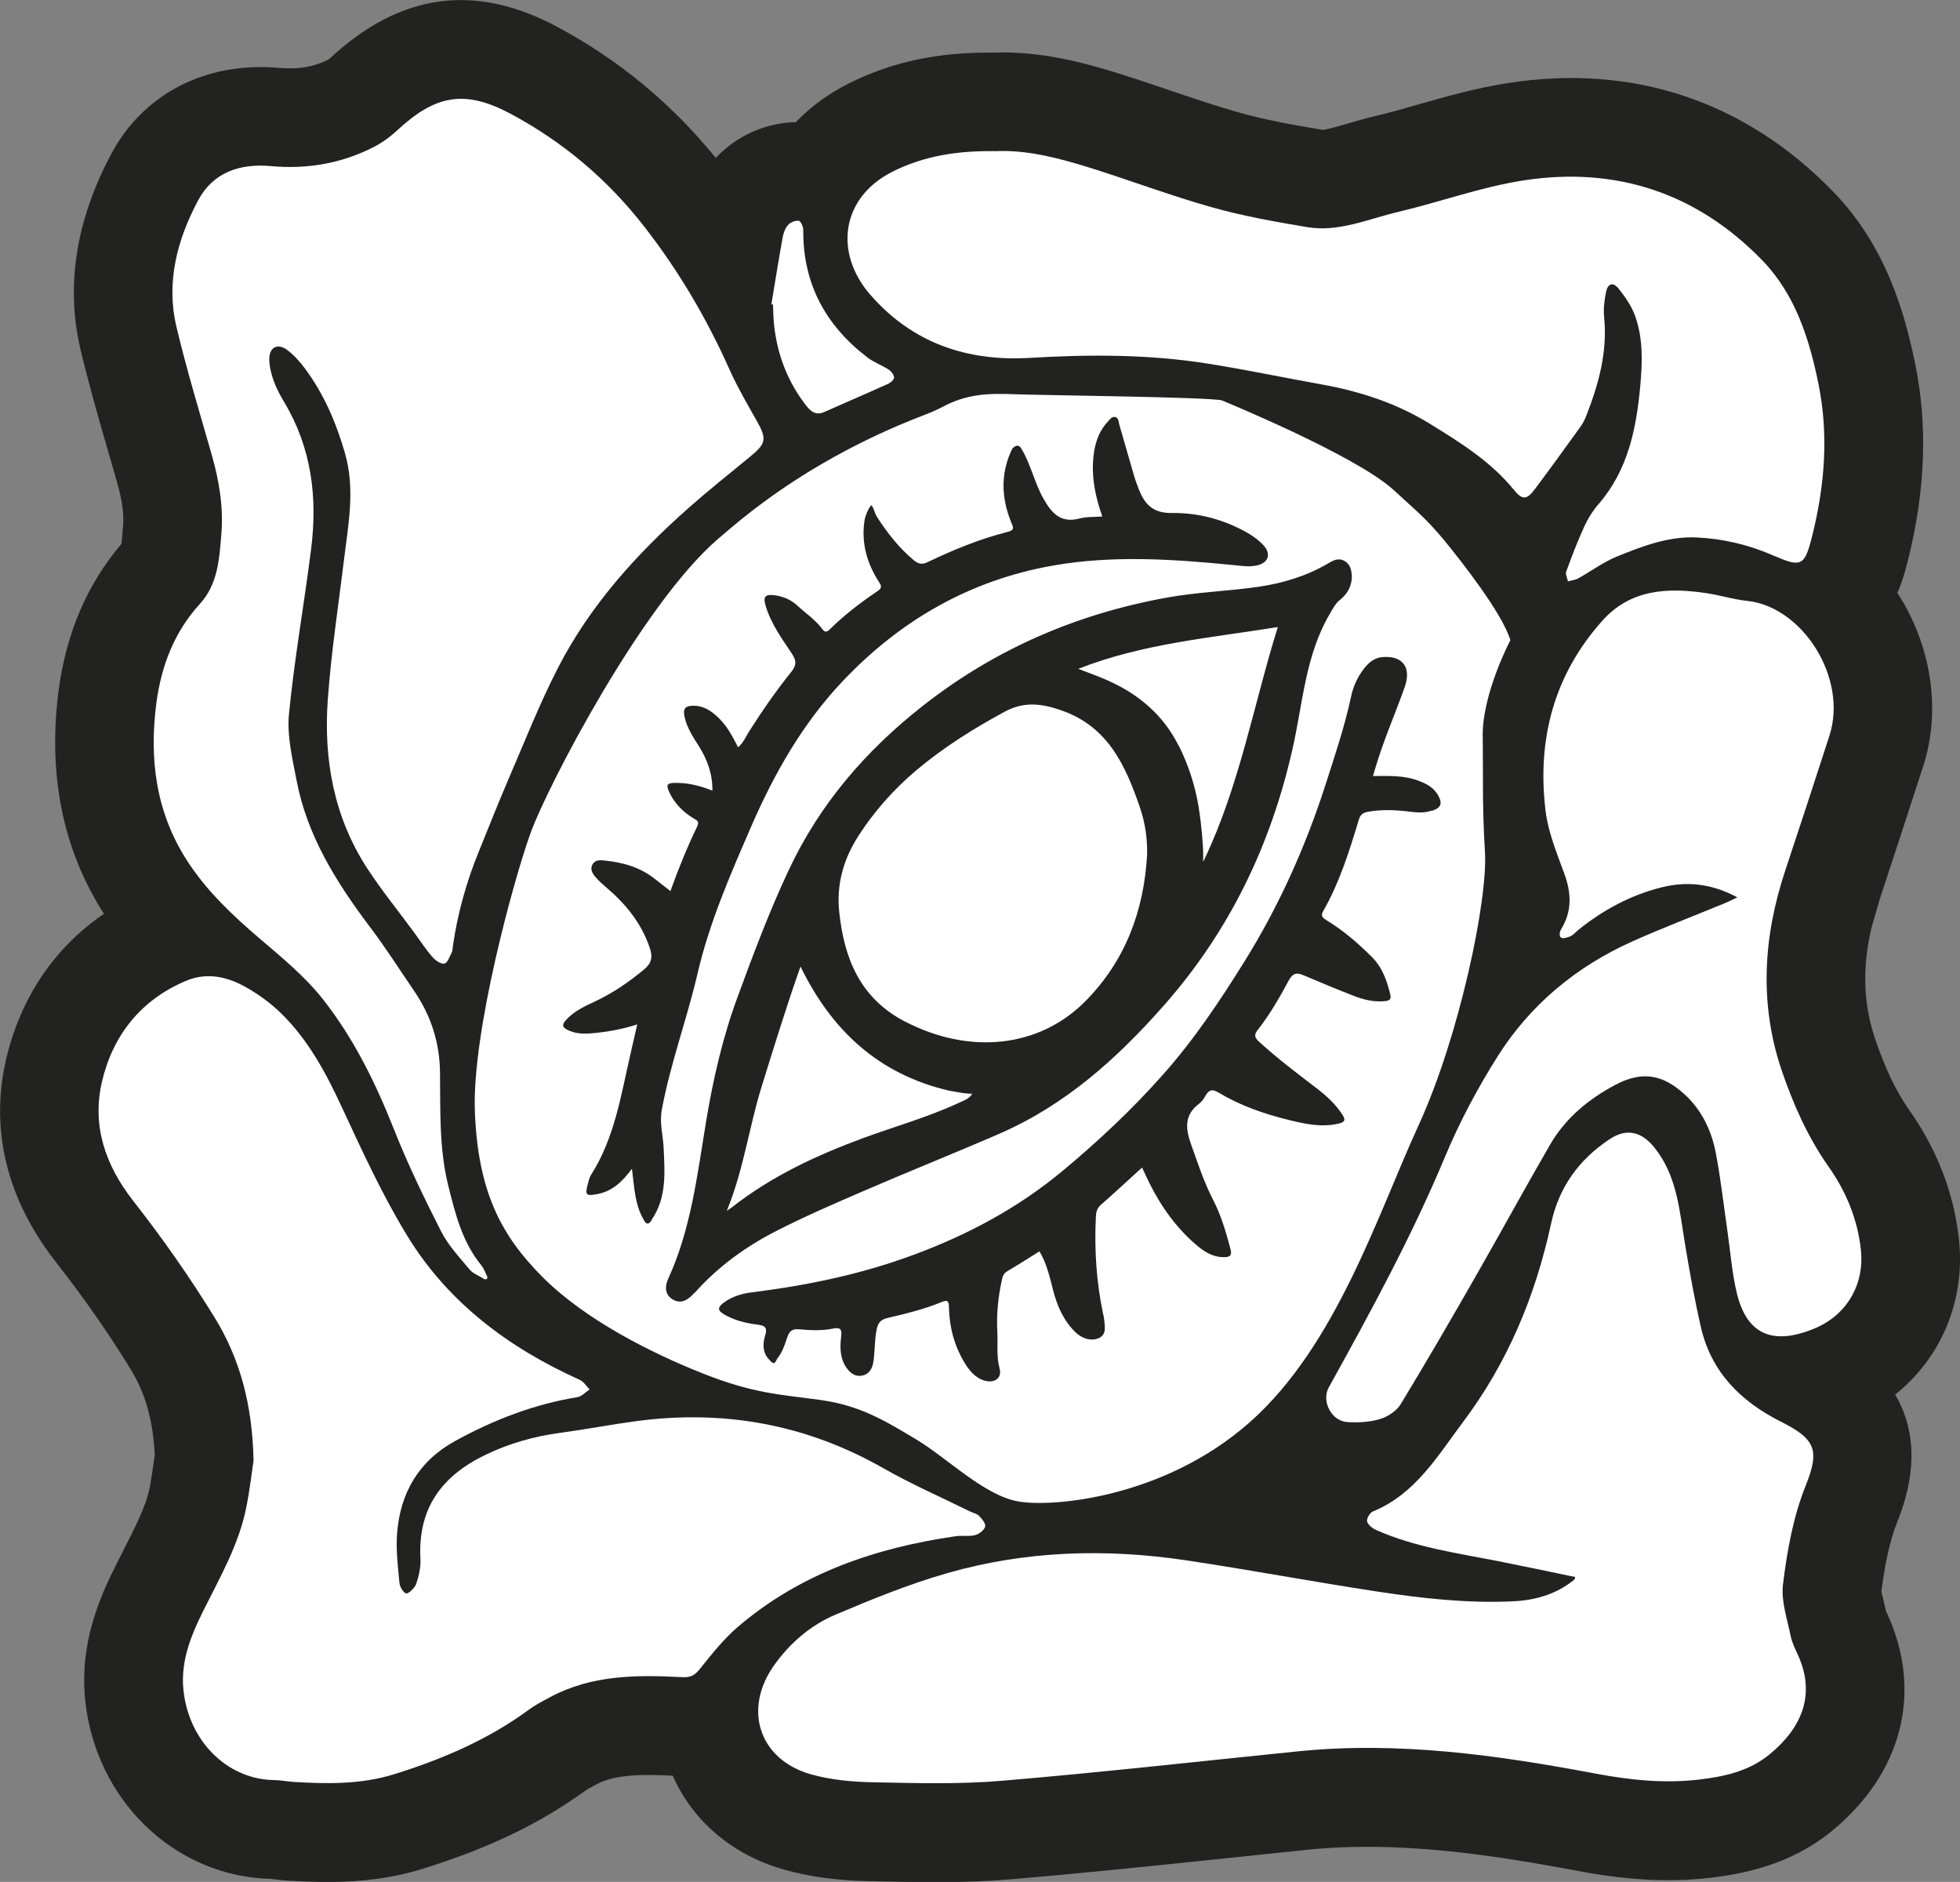 <svg viewBox="0 0 248.47 238.52" xmlns="http://www.w3.org/2000/svg" data-name="Calque 2" id="Calque_2">
  <rect x="0" y="0" width="248.47" height="238.52" fill="#808080" stroke="none"/>
  <defs>
    <style>
      .cls-1 {
        fill: #fff;
      }

      .cls-2 {
        fill: #222221;
      }
    </style>
  </defs>
  <g data-name="Calque 1" id="Calque_1-2">
    <g>
      <path d="M240.26,176.74c5.81-4.62,8.9-11.88,8.08-19.61-.62-5.84-2.74-11.37-6.3-16.43-1.69-2.41-3.06-5.27-4.33-9.04-1.5-4.4-1.65-9-.46-14.08l1.09-3.76c1.69-5.1,3.48-10.58,5.46-16.69,2.3-7.08,1.07-15.31-3.27-21.98,0,0,0,0,0,0,.7-1.59,1.07-3.07,1.34-4.13,2.22-8.87,2.52-17.02.92-24.9-1.34-6.54-3.72-14.93-10.39-21.82-11.13-11.47-25.37-16.24-41.18-13.78-4.08.63-7.76,1.68-11.32,2.69l-.13.04c-1.81.52-3.67,1.05-5.44,1.46-1.24.29-2.34.62-3.44.94l-.19.06c-1.05.3-2.47.71-3.02.75-3.54-.59-7.26-1.25-10.62-2.2-2.64-.75-5.29-1.64-8.09-2.58l-.53-.18c-1.98-.67-4.32-1.46-6.7-2.21-4.54-1.42-9.96-2.83-15.66-2.62-7.15-.09-13.05,1.17-18.52,3.93-2.58,1.3-4.82,2.94-6.67,4.88-3.8.07-7.55,1.73-10.15,4.54-5.53-6.83-12.24-12.39-19.97-16.55-10.54-5.67-20.01-4.39-29,3.97-.06.05-.11.09-.08.08-1.88.96-3.87,1.3-6.25,1.09-9.27-.85-17.25,3.23-21.34,10.91-4.48,8.4-5.79,16.73-3.9,24.75,1.04,4.38,2.28,8.69,3.55,13.07l1.1,3.83c.64,2.25.88,4,.75,5.53l-.04.42c-.04.52-.1,1.29-.17,1.82-4.32,5.07-6.99,11.28-7.95,18.49-1.41,10.7.51,20.25,5.74,28.39-6.28,4.27-10.61,10.67-12.42,18.5-1.44,6.18-1.51,15.63,6.32,25.63,3.46,4.41,6.66,8.99,9.5,13.62,1.85,3.02,2.82,6.45,3.03,10.79-.02.12-.03.24-.04.34-.16,1.17-.36,2.61-.6,3.88-.45,2.28-1.84,5-3.32,7.9-.37.74-.75,1.48-1.13,2.24-2.41,4.85-4.71,10.81-3.53,18.22,1.92,12.05,11.71,20.92,23.32,21.19l.36.05c.6.07,1.22.14,1.83.18,1.32.08,3.08.17,4.96.17,4.63,0,8.51-.54,12.2-1.7,8.34-2.59,14.91-5.76,20.7-9.99.21-.13.52-.29.84-.46l.43-.23c2.37-1.29,5.9-1.28,9.66-1.09,2.51,5.75,7.57,10.04,14.07,11.89,3.23.92,6.84,1.4,11.01,1.48l2.48.05c1.9.04,3.82.07,5.75.07,3.61,0,6.63-.11,9.49-.36,9.17-.77,18.67-1.76,27.06-2.64l10.65-1.11c11.43-1.16,23.18.61,34.17,2.68,6.32,1.19,11.63,1.47,16.71.89,4.13-.47,10.24-1.59,15.54-5.94,8.91-7.31,11.55-17.57,7.07-27.43l-.18-.39s-.02-.04-.03-.07c-.07-.3-.13-.6-.2-.89l-.13-.54c-.12-.49-.2-.83-.25-1.05.38-2.87.92-6.06,2.01-8.78,2.85-7.11,1.99-12.35-.25-16.15Z" class="cls-2"></path>
      <g>
        <path d="M199.42,199.82c-3.24-.67-6.48-1.36-9.72-2-5.15-1-10.37-1.74-15.22-3.89-.48-.21-1.04-.64-1.17-1.09-.1-.34.34-1.1.71-1.26,5.43-2.22,8.25-7.09,11.51-11.43,5.61-7.48,9.13-15.95,11.1-25.06.99-4.61,3.52-8.1,7.38-10.68,2.25-1.5,4.15-.98,5.82,1.16,2.76,3.53,3.06,7.76,3.75,11.92.59,3.58,1.23,7.17,2.04,10.71,1.3,5.67,5.02,9.4,10.07,11.95,4.4,2.21,5.05,3.56,3.24,8.09-1.63,4.05-2.37,8.31-2.9,12.56-.27,2.12.55,4.4.98,6.58.16.82.57,1.61.92,2.38,2.26,5,.53,9.21-3.62,12.61-2.6,2.13-5.76,2.82-9.02,3.19-4.37.5-8.67.05-12.98-.76-12.47-2.35-25-4.12-37.75-2.83-12.5,1.27-24.99,2.67-37.51,3.73-5.44.46-10.95.3-16.42.19-2.63-.05-5.33-.3-7.84-1.01-6.56-1.86-8.64-8.24-4.64-13.84,1.99-2.79,4.59-5.04,7.72-6.37,4.66-1.98,9.38-3.9,14.24-5.29,9.94-2.85,20.11-3.14,30.31-1.61,8.08,1.21,16.11,2.72,24.18,3.95,5.68.86,11.4,1.51,17.17,1.24,2.84-.13,5.44-.87,7.68-2.65.33-.29.29-.45,0-.51Z" class="cls-1"></path>
        <path d="M32.14,185.02c-.16-7.08-1.75-12.85-4.92-18.01-3.14-5.11-6.61-10.06-10.32-14.79-3.57-4.56-5.26-9.57-3.98-15.09,1.37-5.89,4.93-10.43,10.72-12.84,2.5-1.04,5.01-.54,7.28.69,1.67.91,3.28,2.06,4.65,3.39,3.5,3.39,5.75,7.61,7.79,12.01,2.55,5.49,5.09,11.04,8.23,16.19,5.18,8.51,12.88,14.25,21.89,18.31.51.23.85.81,1.27,1.22-.52.34-1,.89-1.55.98-5.53.9-10.65,2.89-15.52,5.57-4.59,2.52-6.94,6.56-7.34,11.68-.16,2.08.1,4.2.3,6.29.04.49.51,1.31.9,1.34.3,0,1.06-.73,1.23-1.23.33-1.01.59-2.11.53-3.16-.34-6.31,2.6-10.43,8.16-13.14,3.09-1.5,6.27-2.39,9.63-2.84,3.2-.43,6.37-1.04,9.57-1.47,11.09-1.48,21.53.39,31.31,5.96,3.54,2.02,7.3,3.66,10.96,5.47.4.2.91.29,1.2.59.37.37.87,1.01.76,1.36-.15.46-.78.94-1.29,1.07-.77.19-1.62.02-2.41.13-10.18,1.47-19.66,4.68-27.61,11.46-1.83,1.56-3.35,3.49-4.86,5.37-.64.8-1.15,1.09-2.2,1.04-5.77-.3-11.53-.31-16.83,2.56-.91.49-1.84.96-2.66,1.57-5.17,3.8-10.99,6.28-17.06,8.17-4.13,1.29-8.42,1.24-12.69.98-.85-.05-1.7-.23-2.55-.24-5.49-.07-10.37-4.34-11.38-10.67-.63-3.97.72-7.34,2.38-10.7,2.14-4.3,4.57-8.48,5.51-13.27.45-2.28.71-4.6.92-5.97Z" class="cls-1"></path>
        <path d="M126.24,19.16c3.8-.19,7.81.82,11.76,2.05,5.23,1.63,10.36,3.58,15.63,5.06,3.96,1.12,8.04,1.84,12.1,2.52,3.99.66,7.69-1.03,11.47-1.92,5.32-1.26,10.53-3.16,15.91-4,11.72-1.82,22.01,1.58,30.3,10.13,4.15,4.28,5.94,9.87,7.11,15.62,1.33,6.51.8,12.97-.8,19.35-.96,3.83-1.37,3.97-4.95,2.42-3.09-1.34-6.31-2.11-9.66-2.27-3.6-.17-6.9,1.1-10.14,2.42-1.72.7-3.25,1.85-4.89,2.76-.39.22-.87.26-1.31.38-.08-.42-.35-.9-.22-1.24.71-1.93,1.44-3.86,2.3-5.73.46-1.01,1.08-1.99,1.81-2.83,3.73-4.31,4.78-9.55,5.28-14.99.27-2.97.37-5.96-.64-8.8-.45-1.27-1.27-2.46-2.12-3.52-.69-.86-1.36-.65-1.58.44-.22,1.04-.35,2.15-.24,3.2.43,4.39-.69,8.46-2.26,12.47-.19.5-.44.99-.76,1.43-1.91,2.65-3.83,5.31-5.79,7.92-1,1.32-1.56,1.38-2.63.06-2.93-3.6-6.78-5.99-10.64-8.37-4.22-2.6-8.85-4.12-13.71-4.99-4.86-.87-9.7-1.89-14.57-2.66-7.44-1.17-14.93-1.16-22.44-.71-7.95.47-14.92-1.87-20.27-8.05-4.56-5.27-3.69-12.26,2.87-15.56,3.99-2,8.26-2.67,13.08-2.59Z" class="cls-1"></path>
        <path d="M220.26,113.74c-3.3-1.77-6.44-2.08-9.68-1.26-3.89.98-7.35,2.85-10.47,5.36-.35.28-.65.66-1.05.83-.35.16-.99.36-1.2.14-.27-.3-.09-.82.08-1.1,1.37-2.27,1.26-4.54.37-6.98-.95-2.6-2.05-5.25-2.38-7.97-1.09-9.02,1.05-17.22,7.21-24.1,3.59-4.01,8.31-4.21,13.2-3.48,1.73.26,3.42.8,5.16.98,6.98.73,12.8,9.75,10.41,17.11-1.84,5.68-3.69,11.36-5.58,17.02-2.8,8.42-3.34,16.91-.46,25.39,1.46,4.29,3.3,8.43,5.94,12.19,2.22,3.15,3.68,6.66,4.1,10.57.44,4.13-1.57,7.88-5.33,9.69-.44.21-.9.4-1.37.56-4.77,1.71-7.81.21-9.02-4.74-.64-2.65-.83-5.4-1.23-8.11-.47-3.24-.83-6.51-1.45-9.72-.55-2.86-1.79-5.46-4.01-7.47-2.81-2.54-5.42-2.91-8.75-1.14-3.39,1.81-6.3,4.21-8.24,7.56-3.18,5.48-6.2,11.04-9.35,16.54-3.14,5.49-6.31,10.96-9.6,16.37-.52.86-1.64,1.58-2.63,1.88-1.3.39-2.75.46-4.12.38-2.04-.12-3.32-2.66-2.36-4.4,5.29-9.54,10.51-19.11,14.73-29.21,1.84-4.41,4.12-8.7,6.68-12.75,4.15-6.57,9.99-11.39,17.09-14.57,3.85-1.72,7.79-3.22,11.69-4.83.45-.18.88-.41,1.61-.75Z" class="cls-1"></path>
        <path d="M97.79,38.56c.47-2.83.92-5.66,1.43-8.47.1-.56.32-1.17.69-1.58.3-.34.91-.58,1.35-.53.24.03.57.75.57,1.16-.06,6.79,2.82,12.11,8.14,16.17.81.62,1.82.97,2.68,1.53.33.21.66.64.69,1,.02.25-.42.66-.74.8-2.69,1.22-5.41,2.37-8.11,3.58-.99.44-1.64,0-2.21-.71-2.37-3-3.71-6.43-4.14-10.22-.1-.89-.11-1.79-.15-2.69-.06-.01-.12-.03-.19-.04Z" class="cls-1"></path>
        <path d="M95.89,53.27c-1.16-2.08-2.38-4.14-3.35-6.3-2.9-6.52-6.46-12.59-10.86-18.24-4.65-5.97-10.24-10.7-16.84-14.25-5.89-3.17-9.62-2.49-14.53,2.08-.87.81-1.89,1.54-2.95,2.08-4.1,2.1-8.47,2.83-13.06,2.41-3.88-.35-7.29.79-9.18,4.34-2.65,4.97-4.09,10.35-2.76,15.99,1.3,5.5,2.96,10.92,4.51,16.36.93,3.27,1.47,6.58,1.19,9.98-.26,3.13-.43,6.31-2.73,8.83-3.23,3.55-4.87,7.8-5.5,12.51-.94,7.13-.07,13.91,3.91,20.06,2.46,3.8,5.72,6.88,9.16,9.82,2.83,2.41,5.76,4.82,8.04,7.71,3.9,4.95,6.68,10.61,9.01,16.5,1.75,4.42,3.83,8.71,5.98,12.94.9,1.77,2.33,3.28,3.62,4.83.41.49,1.11.74,1.68,1.1.07.04.28.21.48.08.2-.13-.05-.54-.05-.54-.2-.42-.36-.85-.65-1.2-2.42-2.96-3.3-6.54-4.19-10.12-1.17-4.72-.98-9.55-1.04-14.35-.05-3.75-1.14-7.16-3.25-10.25-1.85-2.71-3.61-5.48-5.59-8.1-4.26-5.65-7.99-11.55-9.34-18.62-.53-2.76-1.23-5.63-.97-8.37.68-7.01,1.93-13.96,2.81-20.95.83-6.53.06-12.82-3.39-18.6-.53-.88-1.03-1.81-1.37-2.77-.31-.87-.54-1.82-.54-2.74,0-1.49,1.07-2.03,2.27-1.13.85.64,1.59,1.46,2.23,2.32,2.42,3.24,3.98,6.9,5.1,10.78,1.3,4.53.42,9-.13,13.49-.72,5.88-1.62,11.75-2.05,17.65-.56,7.64.76,14.99,5.04,21.53,1.82,2.78,3.92,5.36,5.89,8.04.77,1.05,1.48,2.15,2.33,3.13.37.43,1.07.91,1.52.83.39-.07.66-.89.93-1.41.12-.23.1-.52.14-.79.6-4.16,1.72-8.17,3.31-12.05,1.22-2.99,2.4-6.01,3.68-8.98,2.06-4.78,3.97-9.65,6.35-14.28,4.06-7.89,9.94-14.4,16.54-20.24,2.52-2.23,5.16-4.33,7.77-6.47,2.09-1.71,2.18-2.26.84-4.64Z" class="cls-1"></path>
        <g>
          <path d="M121.57,139.77c.56-.26,1.17-.46,1.57-.98.04-.07.08-.11.09-.16-.35,0-.78-.05-1.2-.1-.35-.06-.7-.11-.99-.17t-.02,0c-.31-.06-.55-.1-.64-.11h-.02s-.02-.01-.02-.01c-8.89-2.06-14.88-7.57-18.86-15.74-1.8,5.11-3.37,10.21-4.96,15.32-1.57,5.1-2.25,10.43-4.38,15.64.38-.26.53-.35.66-.45,5.03-3.95,10.74-6.6,16.69-8.79,4.03-1.48,8.18-2.63,12.08-4.45Z" class="cls-1"></path>
          <path d="M114.69,129.45c8.09,4.23,16.95,3.43,22.88-2.53,5.08-5.11,7.46-11.5,7.85-18.63.05-2.06-.27-4.08-.92-5.98-1.79-5.2-3.97-10.11-9.74-12.2-2.51-.91-4.83-1.28-7.35.07-4,2.16-7.83,4.56-11.3,7.49-2.81,2.38-5.24,5.11-7.26,8.23-1.93,2.99-2.83,6.18-2.46,9.7.63,5.89,2.64,10.9,8.3,13.86Z" class="cls-1"></path>
          <path d="M187.96,93.39c-.08-5.48,3.51-12.25,3.51-12.25-1.02-3.44-6.31-10.12-8.36-12.63l-.05-.06c-1.08-1.31-2.24-2.55-3.49-3.7-.71-.66-1.67-1.53-2.95-2.69-4.9-4.43-21.72-11.31-21.72-11.31-1.55-.43-22.88-.65-26.17-.78-3.3-.12-6.06-.11-9.26,1.61-.64.34-1.48.71-2.41,1.06-8.89,3.42-17.21,8.18-24.48,14.34-.5.43-1.02.87-1.55,1.32-9.7,8.35-21.64,31.41-23.76,37.25-2.12,5.85-7.45,25.25-7.07,35.34.39,10.08,3.28,15.67,8.61,21,5.33,5.33,13.56,9.51,20.17,12.14,6.61,2.64,9.95,2.7,15.03,3.41,5.07.7,8.28,2.69,12.14,5,3.86,2.31,8.5,6.99,12.78,7.83s18.66-.37,29.57-10.07c10.92-9.7,16.14-26.26,21.34-37.59,5.2-11.34,8.78-28.6,8.41-34.6-.36-6-.22-9.14-.28-14.63ZM82.62,154.62c-.36.6-.7.63-1.02-.03-1.12-1.9-1.18-4.07-1.49-6.46-1.22,1.66-2.5,2.85-4.37,3.21-1.44.28-1.61.13-1.22-1.28.11-.39.19-.81.4-1.14,2.97-4.65,3.78-10,4.98-15.22.28-1.21.56-2.43.88-3.86-2.05.65-4,.99-5.99,1.14-.86.06-1.7.02-2.51-.3-1.07-.42-1.17-.78-.33-1.61.97-.97,2.2-1.55,3.41-2.11,2.29-1.07,4.35-2.47,6.29-4.09.96-.81,1.13-1.56.7-2.8-1.08-3.12-3.05-5.53-5.52-7.62-.44-.38-.88-.77-1.26-1.2-.42-.47-.82-1.03-.46-1.69.34-.61.99-.55,1.56-.49,2.31.23,4.48.85,6.34,2.32.63.5,1.27.99,1.98,1.55,1.02-2.85,2.13-5.58,3.41-8.23.31-.65-.14-.77-.5-1-1.37-.84-2.45-1.93-3.11-3.43-.32-.74-.26-1.02.64-1.05,1.69-.05,3.28.34,4.88.98.03-2.12-.64-3.93-1.71-5.63-.72-1.13-1.46-2.26-1.79-3.59-.29-1.18.03-1.58,1.24-1.54,1.25.04,2.19.71,3.05,1.54,1.08,1.04,1.76,2.35,2.47,3.73.66-.57.96-1.33,1.38-1.99,1.66-2.61,3.42-5.16,5.36-7.57.7-.87.65-1.47.06-2.34-1.29-1.93-2.66-3.82-3.33-6.11-.32-1.09,0-1.39,1.04-1.28,1.15.13,2.18.56,3.02,1.34,1.05.98,2.27,1.78,3.13,2.94.32.44.56.45.95.07,1.85-1.84,3.92-3.41,6.08-4.87.71-.48.38-.8.08-1.28-1.42-2.27-2.13-4.72-1.78-7.42.02-.16.08-.49.08-.49,0,0,.32-1.18.83-1.7.36.47.37.96.7,1.49,1.31,2.02,2.77,3.91,4.63,5.46.57.48,1.04.64,1.79.28,3.27-1.57,6.63-2.95,10.16-3.84.97-.24.66-.65.43-1.23-1.26-3.13-1.36-6.25.16-9.34.4-.37.79-.58,1.15.04,1.17,1.95,1.63,4.22,2.73,6.21,1.01,1.83,2.16,3.28,4.61,2.63.89-.24,1.86-.18,2.91-.26-.82-2.33-1.33-4.64-1.17-7.04.12-1.82.55-3.55,1.83-4.94.27-.29.54-.72.97-.63.46.1.42.62.53.99.62,2.15,1.23,4.3,1.86,6.45.16.56.37,1.1.58,1.65.74,1.92,1.76,3.11,4.19,3.08,3.28-.05,6.48.78,9.41,2.4.83.46,1.59,1,2.24,1.7,1,1.08.63,2.23-.86,2.55-.97.21-1.96.05-2.95-.05-7.64-.75-15.29-1.28-22.92.07-10.52,1.86-19.31,6.93-26.62,14.64-5.09,5.38-8.68,11.71-11.61,18.45-2.64,6.08-5.3,12.17-6.8,18.65-1.35,5.8-3.45,11.4-4.53,17.27-.3,1.65.17,3.21.24,4.81.15,3.14.39,6.3-1.52,9.09ZM88.09,163.8c-.74.82-1.64,1.59-2.8.9-1.03-.6-1.02-1.66-.58-2.63,2.9-6.32,3.68-13.17,4.8-19.92.9-5.41,2.11-10.72,4.02-15.86,1.99-5.42,4.02-10.84,6.48-16.06,3.93-8.36,9.78-15.14,17.04-20.82,9.17-7.18,19.48-11.61,30.89-13.67,3.85-.7,7.76-.81,11.61-1.37,3.06-.45,6.03-1.34,8.73-2.91.67-.39,1.33-.81,2.13-.38.82.45.91,1.27.97,1.91-.01,1.38-.61,2.32-1.52,3.05-.58.46-.88,1.09-1.25,1.71-3.15,5.32-3.44,11.41-4.77,17.23-2.74,12.13-7.98,23.03-16.28,32.44-5.97,6.77-12.56,12.68-20.93,16.3-5.62,2.44-11.32,4.71-16.94,7.14-3.82,1.65-7.66,3.3-11.36,5.2-3.84,1.97-7.32,4.5-10.22,7.75ZM181.52,102.73c-1.01.37-2.04.24-3.06.11-1.7-.19-3.4-.26-5.1.06-.61.12-.92.39-1.1.98-1.2,3.99-2.45,7.98-4.53,11.62-.35.62-.02.85.44,1.14,2.13,1.29,3.98,2.9,5.74,4.65,1.34,1.34,1.91,3,2.34,4.77.16.65-.17.78-.69.83-1.37.14-2.68-.18-3.94-.67-2.13-.83-4.24-1.7-6.34-2.6-.88-.38-1.39-.3-1.91.65-1.16,2.18-2.4,4.32-3.93,6.27-.53.66-.35,1.02.21,1.53,2.29,2.08,4.76,3.96,7.22,5.83,1.26.96,2.41,2.01,3.28,3.34.43.65.41.98-.46,1.17-2.23.52-4.38.02-6.5-.51-3.06-.76-6.02-1.8-8.73-3.43-.72-.43-1.17-.4-1.6.34-.22.39-.48.8-.83,1.06-1.95,1.45-1.74,3.23-1.02,5.22.84,2.36,1.62,4.75,2.78,6.99,1.01,1.96,1.62,4.06,2.19,6.19.27.99-.2,1.07-.92,1.07-1.28-.02-2.33-.65-3.26-1.43-2.62-2.19-4.57-4.92-6.09-7.96-.31-.63-.61-1.28-.93-1.97-1.78,1.62-3.5,3.21-5.24,4.74-.49.44-.6.94-.62,1.55-.2,4.14.07,8.25.93,12.31.03.13.08.26.09.39.09.97.44,2.18-.67,2.64-.99.41-2.14.03-2.96-.78-1.47-1.45-2.29-3.28-2.8-5.28-.44-1.68-.8-3.39-1.74-4.95-1.38.87-2.74,1.73-4.12,2.55-.45.27-.55.65-.65,1.11-.47,2.15-.69,4.33-.57,6.54.09,1.55-.14,3.09.29,4.66.33,1.21-.67,1.9-1.93,1.52-1.2-.36-1.92-1.29-2.53-2.29-1.27-2.11-1.9-4.44-1.96-6.91-.01-.7-.05-1.14-.94-.75-2.2.91-4.52,1.47-6.83,2.01-.81.19-1.21.56-1.38,1.38-.17.8-.22,1.6-.27,2.4-.03.63-.08,1.26-.18,1.88-.14.8-.53,1.46-1.37,1.64-.92.2-1.55-.31-2.04-1.01-.82-1.19-.82-2.55-.66-3.9.1-.93-.03-1.24-1.07-1.03-1.41.28-2.86.21-4.29.08-.83-.08-1.21.24-1.46.99-.31.94-.62,1.92-1.28,2.72-.35.76-.49.76-1.11.03-.78-.88-.72-1.98-.43-2.92.37-1.2-.15-1.3-1.08-1.43-1.43-.18-2.81-.53-4.08-1.26-.97-.55-.82-.96-.05-1.53,1.05-.76,2.24-1.12,3.49-1.28,7.01-.87,13.87-2.28,20.52-4.75,6.92-2.55,13.31-5.97,18.99-10.71,4.48-3.73,8.74-7.73,12.61-12.09,3.95-4.43,7.24-9.36,10.37-14.39,4.38-7.03,7.74-14.53,10.28-22.42,1.19-3.71,2.44-7.4,3.25-11.21.27-1.28.83-2.47,1.64-3.51.6-.76,1.32-1.36,2.33-1.44,2.59-.2,3.71,1.32,2.79,3.88-1.19,3.32-2.61,6.57-3.63,9.96-.12.38-.22.76-.37,1.24,2.02-.02,3.95-.1,5.79.6.98.37,1.89.84,2.44,1.79.62,1.08.42,1.62-.74,2.02Z" class="cls-1"></path>
          <path d="M149.44,94.52c1.23,2.46,2.04,5.01,2.5,7.67,0,0,.01.04.02.12.01.06.02.13.03.24.03.24.08.56.14.96.02.21.06.45.09.71,0,.03,0,.07.01.11.06.48.11,1.02.17,1.59v.07c.08.93.15,1.91.13,2.76h0s0,.09-.01.12c.01.12,0,.24,0,.35l.16-.31c4.48-9.39,6.25-19.64,9.31-29.44-8.46,1.38-17.09,2.07-25.3,5.3,1.29.51,2.49.92,3.62,1.42,3.98,1.75,7.14,4.38,9.12,8.35Z" class="cls-1"></path>
        </g>
      </g>
    </g>
  </g>
</svg>
